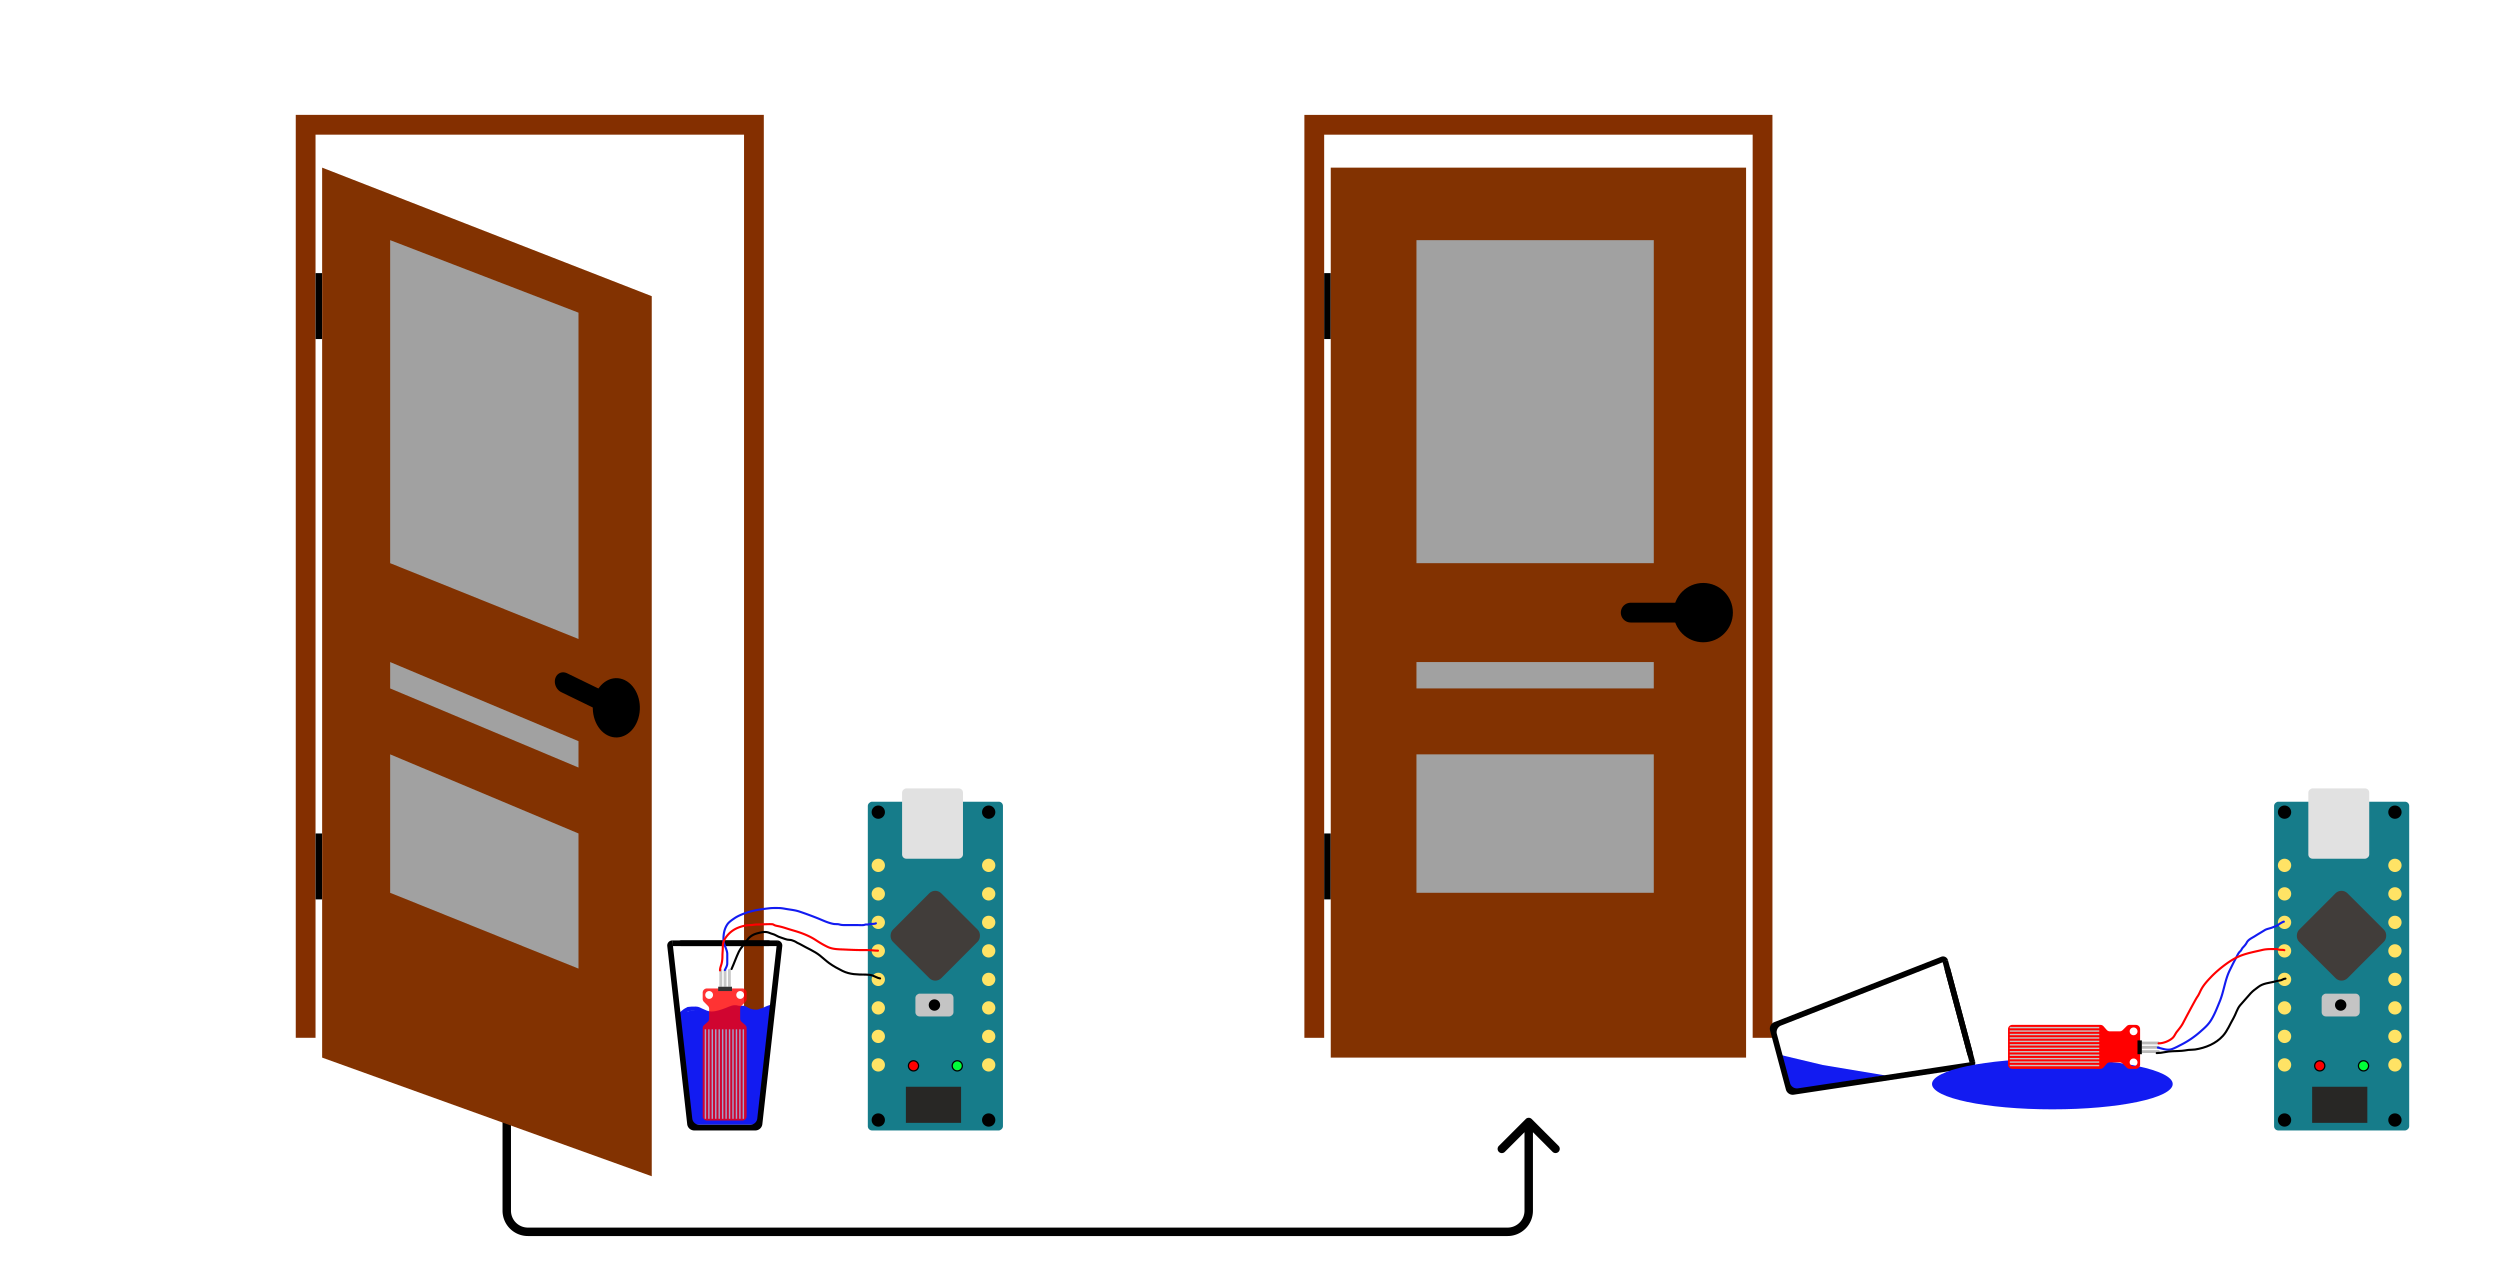 <svg width="592" height="302" fill="none" xmlns="http://www.w3.org/2000/svg"><path d="M362.707 264.986a.999.999 0 0 0-1.414 0l-6.364 6.364a.999.999 0 1 0 1.414 1.414l5.657-5.657 5.657 5.657a1 1 0 0 0 1.414-1.414l-6.364-6.364Zm-122.783 27.707H357v-2H239.924v2Zm123.076-6v-21h-2v21h2Zm-244-21v21h2v-21h-2Zm6 27h114.924v-2H125v2Zm-6-6a6 6 0 0 0 6 6v-2a4 4 0 0 1-4-4h-2Zm238 6a6 6 0 0 0 6-6h-2a4 4 0 0 1-4 4v2Z" fill="#000"/><path fill-rule="evenodd" clip-rule="evenodd" d="M74.72 31.892h101.468v213.864h4.684V27.208H70.036v218.549h4.683V31.891Z" fill="#842F00"/><path fill="#000" d="M74.719 64.674h1.561v15.611h-1.561zm0 132.69h1.561v15.611h-1.561z"/><g filter="url(#a)"><path d="m76.28 33.453 78.054 30.44v208.402l-78.053-28.099V33.453Z" fill="#823201"/><path d="m92.387 50.624 44.601 17.172v77.272l-44.601-17.952V50.624Zm0 99.908 44.601 18.733v6.244l-44.601-18.733v-6.244Zm0 21.855 44.601 18.733v32.001l-44.601-17.952v-32.782Z" fill="#A1A1A1"/><ellipse rx="5.783" ry="6.854" transform="matrix(.899 .437 -.293 .956 145.948 161.365)" fill="#000"/><path transform="matrix(-.899 -.437 .293 -.956 147.195 159.461)" stroke="#000" stroke-width="4.683" stroke-linecap="round" d="M2.342-2.342h12.024"/></g><path fill-rule="evenodd" clip-rule="evenodd" d="M313.562 31.892h101.469v213.864h4.683V27.208H308.878v218.549h4.684V31.891Z" fill="#842F00"/><path fill="#000" d="M313.562 197.364h1.561v15.611h-1.561zm0-132.69h1.561v15.611h-1.561z"/><g filter="url(#b)"><path fill="#823201" d="M315.123 33.453h98.347v210.743h-98.347z"/><path fill="#A1A1A1" d="M335.417 50.624h56.198v76.492h-56.198zm0 99.908h56.198v6.244h-56.198zm0 21.855h56.198v32.782h-56.198z"/><circle cx="403.323" cy="138.824" r="7.025" fill="#000"/><path stroke="#000" stroke-width="4.683" stroke-linecap="round" d="M401.762 138.824h-15.611"/></g><path d="M160.544 240.827c.524-.503.993-.962 1.566-1.383.11-.08.226-.144.333-.229.055-.044.433-.262.474-.268.602-.101 1.217-.09 1.846-.09.588 0 .855.247 1.335.448.879.368 1.387.716 2.389.716 1.201 0 2.489-.459 3.618-.895.972-.375 1.587-.79 2.627-.488.461.134.968-.052 1.429.045.403.084.676.378 1.044.532.435.182 1.008.358 1.493.358h.691c.316 0 .555-.221.859-.273.422-.072.953-.331 1.319-.513.498-.247 1.09-.281 1.477-.646" stroke="#121BF1" stroke-width="1.007" stroke-linecap="round"/><path d="m160.88 239.82 3.862-.672 4.029.672 6.381-1.176 2.351.84 5.373-.672-3.358 27.538h-15.616l-3.022-26.53Z" fill="#121BF1"/><path fill-rule="evenodd" clip-rule="evenodd" d="M160.646 223.439a.671.671 0 0 1 .667-.746h20.626a.671.671 0 1 1 0 1.343h-20.626a.671.671 0 0 1-.667-.597Zm-1.435-.745-.002-.001c-.721 0-1.282.627-1.201 1.343l4.72 42.165a1.679 1.679 0 0 0 1.668 1.492h14.46c.855 0 1.573-.643 1.668-1.492l4.72-42.165a1.209 1.209 0 0 0-1.201-1.343l-.002.001-.15 1.341.001.001v.001l-4.569 40.82a1.68 1.68 0 0 1-1.669 1.493h-12.056a1.679 1.679 0 0 1-1.669-1.493l-4.57-40.82.001-.001.001-.001-.15-1.341Z" fill="#000"/><path fill="#000" d="M159.201 222.693h24.851v1.343h-24.851z"/><g opacity=".8"><path fill-rule="evenodd" clip-rule="evenodd" d="M166.396 235.074c0-.557.451-1.008 1.007-1.008h8.395c.557 0 1.008.451 1.008 1.008v1.458c0 .266-.105.521-.292.709l-.947.954a1.01 1.01 0 0 0-.292.71v2.317c0 .291.126.567.345.758l.841.736c.219.191.345.468.345.758v20.861c0 .556-.451 1.007-1.008 1.007h-8.395a1.007 1.007 0 0 1-1.007-1.007v-20.861c0-.29.125-.567.344-.758l.842-.736c.219-.191.344-.467.344-.758v-2.317a1.01 1.01 0 0 0-.292-.71l-.946-.954a1.005 1.005 0 0 1-.292-.709v-1.458Zm2.449.535a.922.922 0 0 1-.919.926.922.922 0 0 1-.918-.926c0-.511.411-.926.918-.926.508 0 .919.415.919.926Zm6.43.926a.922.922 0 0 0 .919-.926.923.923 0 0 0-.919-.926.923.923 0 0 0-.919.926c0 .512.412.926.919.926Z" fill="red"/><path d="M167.044 264.931v-21.194m.817 21.194v-21.194m.816 21.194v-21.194m.817 21.194v-21.194m.816 21.194v-21.194m.817 21.194v-21.194m.816 21.194v-21.194m.817 21.194v-21.194m.816 21.194v-21.194m.817 21.194v-21.194m.816 21.194v-21.194m.817 21.194v-21.194" stroke="#C4C4C4" stroke-width=".336"/><path d="M171.018 229.745a.336.336 0 0 0-.672 0h.672Zm0 3.91v-3.91h-.672v3.91h.672Zm1.021-3.91a.337.337 0 0 0-.672 0h.672Zm0 3.91v-3.91h-.672v3.91h.672Zm1.02-3.91a.336.336 0 0 0-.671 0h.671Zm0 3.91v-3.91h-.671v3.91h.671Z" fill="#BABABA"/><path fill="#000" d="M170.07 233.655h3.266v1.029h-3.266z"/></g><rect x="205.5" y="267.693" width="77.85" height="32" rx="1" transform="rotate(-90 205.5 267.693)" fill="#167C8A"/><path fill="#282725" d="M214.514 265.893v-8.55h13.07v8.55z"/><g fill="#000"><ellipse cx="207.979" cy="265.218" rx="1.575" ry="1.577" transform="rotate(-90 207.979 265.218)"/><ellipse cx="234.12" cy="265.218" rx="1.575" ry="1.577" transform="rotate(-90 234.12 265.218)"/><ellipse cx="207.979" cy="192.318" rx="1.575" ry="1.577" transform="rotate(-90 207.979 192.318)"/><ellipse cx="234.12" cy="192.318" rx="1.575" ry="1.577" transform="rotate(-90 234.12 192.318)"/></g><g fill="#FFE365"><ellipse cx="207.979" cy="252.168" rx="1.575" ry="1.577" transform="rotate(-90 207.979 252.168)"/><ellipse cx="207.979" cy="238.668" rx="1.575" ry="1.577" transform="rotate(-90 207.979 238.668)"/><ellipse cx="207.979" cy="231.918" rx="1.575" ry="1.577" transform="rotate(-90 207.979 231.918)"/><ellipse cx="207.979" cy="245.418" rx="1.575" ry="1.577" transform="rotate(-90 207.979 245.418)"/><ellipse cx="207.979" cy="225.168" rx="1.575" ry="1.577" transform="rotate(-90 207.979 225.168)"/><ellipse cx="207.979" cy="218.418" rx="1.575" ry="1.577" transform="rotate(-90 207.979 218.418)"/><ellipse cx="207.979" cy="211.668" rx="1.575" ry="1.577" transform="rotate(-90 207.979 211.668)"/><ellipse cx="207.979" cy="204.918" rx="1.575" ry="1.577" transform="rotate(-90 207.979 204.918)"/></g><g fill="#FFE365"><ellipse cx="234.12" cy="252.168" rx="1.575" ry="1.577" transform="rotate(-90 234.12 252.168)"/><ellipse cx="234.12" cy="238.668" rx="1.575" ry="1.577" transform="rotate(-90 234.12 238.668)"/><ellipse cx="234.12" cy="231.918" rx="1.575" ry="1.577" transform="rotate(-90 234.12 231.918)"/><ellipse cx="234.12" cy="245.418" rx="1.575" ry="1.577" transform="rotate(-90 234.12 245.418)"/><ellipse cx="234.12" cy="225.168" rx="1.575" ry="1.577" transform="rotate(-90 234.12 225.168)"/><ellipse cx="234.12" cy="218.418" rx="1.575" ry="1.577" transform="rotate(-90 234.12 218.418)"/><ellipse cx="234.12" cy="211.668" rx="1.575" ry="1.577" transform="rotate(-90 234.12 211.668)"/><ellipse cx="234.12" cy="204.918" rx="1.575" ry="1.577" transform="rotate(-90 234.12 204.918)"/></g><rect x="213.613" y="203.343" width="16.65" height="14.422" rx="1" transform="rotate(-90 213.613 203.343)" fill="#E1E1E1"/><rect width="16.213" height="16.213" rx="2" transform="rotate(-135.045 158.951 70.702)" fill="#413D3A"/><path d="M216.317 251.193a1.2 1.2 0 1 1 0 2.4 1.2 1.2 0 1 1 0-2.4Z" fill="red" stroke="#000" stroke-width=".3"/><path d="M226.683 251.193a1.2 1.2 0 1 1 0 2.4 1.2 1.2 0 1 1 0-2.4Z" fill="#00FF38" stroke="#000" stroke-width=".3"/><rect x="216.768" y="240.693" width="5.4" height="9.014" rx="1" transform="rotate(-90 216.768 240.693)" fill="#C4C4C4"/><ellipse cx="221.275" cy="237.993" rx="1.35" ry="1.352" transform="rotate(-90 221.275 237.993)" fill="#000"/><path d="M171.643 229.716c.235-.513.572-1.02.572-1.575v-2.221c0-.704-.406-1.526-.654-2.194a3.42 3.42 0 0 1-.245-1.327c0-1.221.202-2.471.949-3.548.354-.512 1.057-.995 1.592-1.362.767-.528 1.603-.883 2.504-1.215 1.853-.684 3.894-.981 5.878-1.2.668-.073 1.337-.054 2.01-.054.639 0 1.128.081 1.746.193 1.104.201 2.239.288 3.303.643 1.409.47 2.821.995 4.195 1.536 1.262.497 2.492 1.128 3.87 1.389.474.09.982 0 1.433.139.486.151 1.076.14 1.588.14h2.758c.445 0 .926.047 1.365-.008.224-.028.381-.132.612-.132.161 0 .353.024.508-.015.257-.065.622-.124.89-.124.204 0 .759-.029.889-.139" stroke="#121BF1" stroke-width=".5" stroke-linecap="round"/><path d="M170.5 229.786c0-.541.202-.986.345-1.501.169-.612.227-1.293.227-1.92 0-.62.081-1.223.081-1.842 0-.818.085-1.59.572-2.314 1.076-1.6 2.401-2.483 4.481-2.971a7.31 7.31 0 0 1 1.506-.178c.528-.011 1.037-.14 1.565-.14 1.178 0 2.352-.117 3.534-.069.221.009.347.095.526.193.286.156.601.199.926.263.639.128 1.301.318 1.914.519 1.235.405 2.548.73 3.756 1.188 1.132.429 2.193.917 3.179 1.559.926.603 1.832 1.161 2.845 1.641 1.318.625 2.729.571 4.191.642 1.366.067 2.741.124 4.11.124.808 0 1.604-.01 2.404.066.417.039.807.073 1.234.073" stroke="red" stroke-width=".5" stroke-linecap="round"/><path d="M173.23 229.462c.62-1.363 1.096-2.779 1.743-4.128.414-.863 1.207-1.606 1.738-2.424.598-.921 1.364-1.564 2.557-1.882 1-.267 2.005-.542 2.957-.109.509.232 1.076.296 1.54.593.352.225.817.406 1.228.526.627.185 1.272.523 1.94.523.507 0 .727.169 1.188.314.242.076.445.275.678.387.289.139.568.252.845.415 1.479.868 3.17 1.531 4.493 2.579.74.586 1.44 1.259 2.204 1.812.96.694 2.072 1.314 3.156 1.843 1.77.866 3.56.876 5.513.876.544 0 1.174.062 1.686.248.57.206 1.079.566 1.703.658" stroke="#000" stroke-width=".5" stroke-linecap="round"/><path d="m421.134 249.693 10.5 2.5 15 2.5-22.5 3.5-3-8.5Z" fill="#121BF1"/><path fill-rule="evenodd" clip-rule="evenodd" d="M460.931 228.957a.67.67 0 0 1 .893.451l5.338 19.923a.671.671 0 1 1-1.297.347l-5.338-19.922a.67.67 0 0 1 .404-.799Zm.347-1.579.002-.002a1.21 1.21 0 0 0-1.609-.813l-39.506 15.472a1.68 1.68 0 0 0-1.01 1.998L422.898 258a1.678 1.678 0 0 0 1.873 1.225l41.949-6.354a1.208 1.208 0 0 0 .987-1.508l-.002-.001-1.334.202-.001.001v.001l-40.612 6.151a1.68 1.68 0 0 1-1.874-1.225l-3.12-11.646a1.679 1.679 0 0 1 1.009-1.998l38.247-14.979h.001l.001.001 1.256-.492Z" fill="#000"/><path fill="#000" d="m461.277 227.367 6.432 24.004-1.297.348-6.432-24.004z"/><rect x="538.5" y="267.693" width="77.85" height="32" rx="1" transform="rotate(-90 538.5 267.693)" fill="#167C8A"/><path fill="#282725" d="M547.514 265.893v-8.55h13.07v8.55z"/><g fill="#000"><ellipse cx="540.979" cy="265.218" rx="1.575" ry="1.577" transform="rotate(-90 540.979 265.218)"/><ellipse cx="567.12" cy="265.218" rx="1.575" ry="1.577" transform="rotate(-90 567.12 265.218)"/><ellipse cx="540.979" cy="192.318" rx="1.575" ry="1.577" transform="rotate(-90 540.979 192.318)"/><ellipse cx="567.12" cy="192.318" rx="1.575" ry="1.577" transform="rotate(-90 567.12 192.318)"/></g><g fill="#FFE365"><ellipse cx="540.979" cy="252.168" rx="1.575" ry="1.577" transform="rotate(-90 540.979 252.168)"/><ellipse cx="540.979" cy="238.668" rx="1.575" ry="1.577" transform="rotate(-90 540.979 238.668)"/><ellipse cx="540.979" cy="231.918" rx="1.575" ry="1.577" transform="rotate(-90 540.979 231.918)"/><ellipse cx="540.979" cy="245.418" rx="1.575" ry="1.577" transform="rotate(-90 540.979 245.418)"/><ellipse cx="540.979" cy="225.168" rx="1.575" ry="1.577" transform="rotate(-90 540.979 225.168)"/><ellipse cx="540.979" cy="218.418" rx="1.575" ry="1.577" transform="rotate(-90 540.979 218.418)"/><ellipse cx="540.979" cy="211.668" rx="1.575" ry="1.577" transform="rotate(-90 540.979 211.668)"/><ellipse cx="540.979" cy="204.918" rx="1.575" ry="1.577" transform="rotate(-90 540.979 204.918)"/></g><g fill="#FFE365"><ellipse cx="567.12" cy="252.168" rx="1.575" ry="1.577" transform="rotate(-90 567.12 252.168)"/><ellipse cx="567.12" cy="238.668" rx="1.575" ry="1.577" transform="rotate(-90 567.12 238.668)"/><ellipse cx="567.12" cy="231.918" rx="1.575" ry="1.577" transform="rotate(-90 567.12 231.918)"/><ellipse cx="567.12" cy="245.418" rx="1.575" ry="1.577" transform="rotate(-90 567.12 245.418)"/><ellipse cx="567.12" cy="225.168" rx="1.575" ry="1.577" transform="rotate(-90 567.12 225.168)"/><ellipse cx="567.12" cy="218.418" rx="1.575" ry="1.577" transform="rotate(-90 567.12 218.418)"/><ellipse cx="567.12" cy="211.668" rx="1.575" ry="1.577" transform="rotate(-90 567.12 211.668)"/><ellipse cx="567.12" cy="204.918" rx="1.575" ry="1.577" transform="rotate(-90 567.12 204.918)"/></g><rect x="546.613" y="203.343" width="16.65" height="14.422" rx="1" transform="rotate(-90 546.613 203.343)" fill="#E1E1E1"/><rect width="16.213" height="16.213" rx="2" transform="rotate(-135.045 325.451 1.812)" fill="#413D3A"/><path d="M549.317 251.193a1.2 1.2 0 1 1 0 2.4 1.2 1.2 0 1 1 0-2.4Z" fill="red" stroke="#000" stroke-width=".3"/><path d="M559.683 251.193a1.2 1.2 0 1 1 0 2.4 1.2 1.2 0 1 1 0-2.4Z" fill="#00FF38" stroke="#000" stroke-width=".3"/><rect x="549.768" y="240.693" width="5.4" height="9.014" rx="1" transform="rotate(-90 549.768 240.693)" fill="#C4C4C4"/><ellipse cx="554.275" cy="237.993" rx="1.35" ry="1.352" transform="rotate(-90 554.275 237.993)" fill="#000"/><ellipse cx="486" cy="256.693" rx="28.5" ry="6" fill="#121BF1"/><path fill-rule="evenodd" clip-rule="evenodd" d="M505.769 242.693c.556 0 1.007.451 1.007 1.007v8.396c0 .556-.451 1.007-1.007 1.007h-1.459c-.266 0-.521-.105-.709-.292l-.954-.946a1.006 1.006 0 0 0-.71-.293h-2.317c-.29 0-.567.126-.758.345l-.736.842a1.006 1.006 0 0 1-.758.344h-20.861a1.007 1.007 0 0 1-1.007-1.007V243.7c0-.556.451-1.007 1.007-1.007h20.861c.29 0 .567.126.758.345l.736.841c.191.219.468.345.758.345h2.317c.266 0 .521-.105.71-.292l.954-.947c.188-.187.443-.292.709-.292h1.459Zm-.536 2.449a.922.922 0 0 1-.926-.918c0-.507.414-.919.926-.919.511 0 .926.412.926.919a.922.922 0 0 1-.926.918Zm-.926 6.43c0 .508.414.919.926.919a.922.922 0 0 0 .926-.919.922.922 0 0 0-.926-.918.922.922 0 0 0-.926.918Z" fill="red"/><path d="M475.912 243.341h21.193m-21.193.817h21.193m-21.193.816h21.193m-21.193.817h21.193m-21.193.816h21.193m-21.193.817h21.193m-21.193.816h21.193m-21.193.817h21.193m-21.193.817h21.193m-21.193.816h21.193m-21.193.817h21.193m-21.193.816h21.193" stroke="#C4C4C4" stroke-width=".336"/><path d="M511.097 247.315a.335.335 0 1 0 0-.671v.671Zm-3.909 0h3.909v-.671h-3.909v.671Zm3.909 1.021a.335.335 0 1 0 0-.672v.672Zm-3.909 0h3.909v-.672h-3.909v.672Zm3.909 1.021a.336.336 0 0 0 0-.672v.672Zm-3.909 0h3.909v-.672h-3.909v.672Z" fill="#BABABA"/><path fill="#000" d="M507.188 246.367v3.266h-1.029v-3.266z"/><path d="M510.992 248.072c1.216.267 2.272.748 3.402.324.779-.292 1.486-.688 2.223-1.067a21.47 21.47 0 0 0 4.362-2.977c1.075-.956 1.937-1.656 2.7-2.942.796-1.34 1.365-2.834 1.958-4.274.987-2.398 1.23-5.096 2.393-7.422.452-.903.875-1.823 1.374-2.706.291-.515.628-1.385 1.09-1.751.24-.19.363-.594.578-.825.321-.346.72-.762.932-1.185.397-.795 1.29-1.135 2.01-1.598.744-.479 1.511-.909 2.258-1.38.489-.307 1.129-.377 1.674-.589.488-.19 1.303-.439 1.698-.79.16-.142.974-.637 1.167-.637" stroke="#121BF1" stroke-width=".5" stroke-linecap="round"/><path d="M511.16 247.066c1.095 0 2.505-.538 3.317-1.284.447-.411.632-.992 1.004-1.462.494-.623 1.067-1.304 1.433-2.004a287.295 287.295 0 0 1 2.682-5.015c.25-.456.506-.928.798-1.359.348-.513.537-1.041.826-1.584.602-1.132 1.45-2.056 2.324-2.973 1.087-1.142 2.406-2.253 3.681-3.17.848-.61 1.731-1.169 2.678-1.61 1.811-.842 3.837-1.186 5.759-1.644.921-.219 1.749-.221 2.697-.221.375 0 .762-.043 1.117.089.47.173.98.019 1.452.177" stroke="red" stroke-width=".5" stroke-linecap="round"/><path d="M510.717 249.37c1.281 0 2.513-.443 3.809-.443.709 0 1.422-.064 2.132-.094.523-.022 1.031-.152 1.55-.211.529-.061 1.064-.017 1.59-.099 2.442-.38 4.91-1.367 6.591-3.234 1.085-1.206 1.674-2.775 2.485-4.159.586-1 .843-2.205 1.605-3.101.807-.949 1.638-1.893 2.476-2.815.547-.603 1.199-1.034 1.84-1.526 1.108-.848 2.529-.92 3.83-1.24.4-.099.854-.245 1.24-.266.453-.025.844-.443 1.329-.443" stroke="#000" stroke-width=".5" stroke-linecap="round"/><defs><filter id="a" x="70.036" y="33.453" width="90.541" height="251.331" filterUnits="userSpaceOnUse" color-interpolation-filters="sRGB"><feFlood flood-opacity="0" result="BackgroundImageFix"/><feColorMatrix in="SourceAlpha" values="0 0 0 0 0 0 0 0 0 0 0 0 0 0 0 0 0 0 127 0" result="hardAlpha"/><feOffset dy="6.244"/><feGaussianBlur stdDeviation="3.122"/><feComposite in2="hardAlpha" operator="out"/><feColorMatrix values="0 0 0 0 0 0 0 0 0 0 0 0 0 0 0 0 0 0 0.25 0"/><feBlend in2="BackgroundImageFix" result="effect1_dropShadow_97:1368"/><feBlend in="SourceGraphic" in2="effect1_dropShadow_97:1368" result="shape"/></filter><filter id="b" x="308.879" y="33.453" width="110.835" height="223.232" filterUnits="userSpaceOnUse" color-interpolation-filters="sRGB"><feFlood flood-opacity="0" result="BackgroundImageFix"/><feColorMatrix in="SourceAlpha" values="0 0 0 0 0 0 0 0 0 0 0 0 0 0 0 0 0 0 127 0" result="hardAlpha"/><feOffset dy="6.244"/><feGaussianBlur stdDeviation="3.122"/><feComposite in2="hardAlpha" operator="out"/><feColorMatrix values="0 0 0 0 0 0 0 0 0 0 0 0 0 0 0 0 0 0 0.25 0"/><feBlend in2="BackgroundImageFix" result="effect1_dropShadow_97:1368"/><feBlend in="SourceGraphic" in2="effect1_dropShadow_97:1368" result="shape"/></filter></defs></svg>